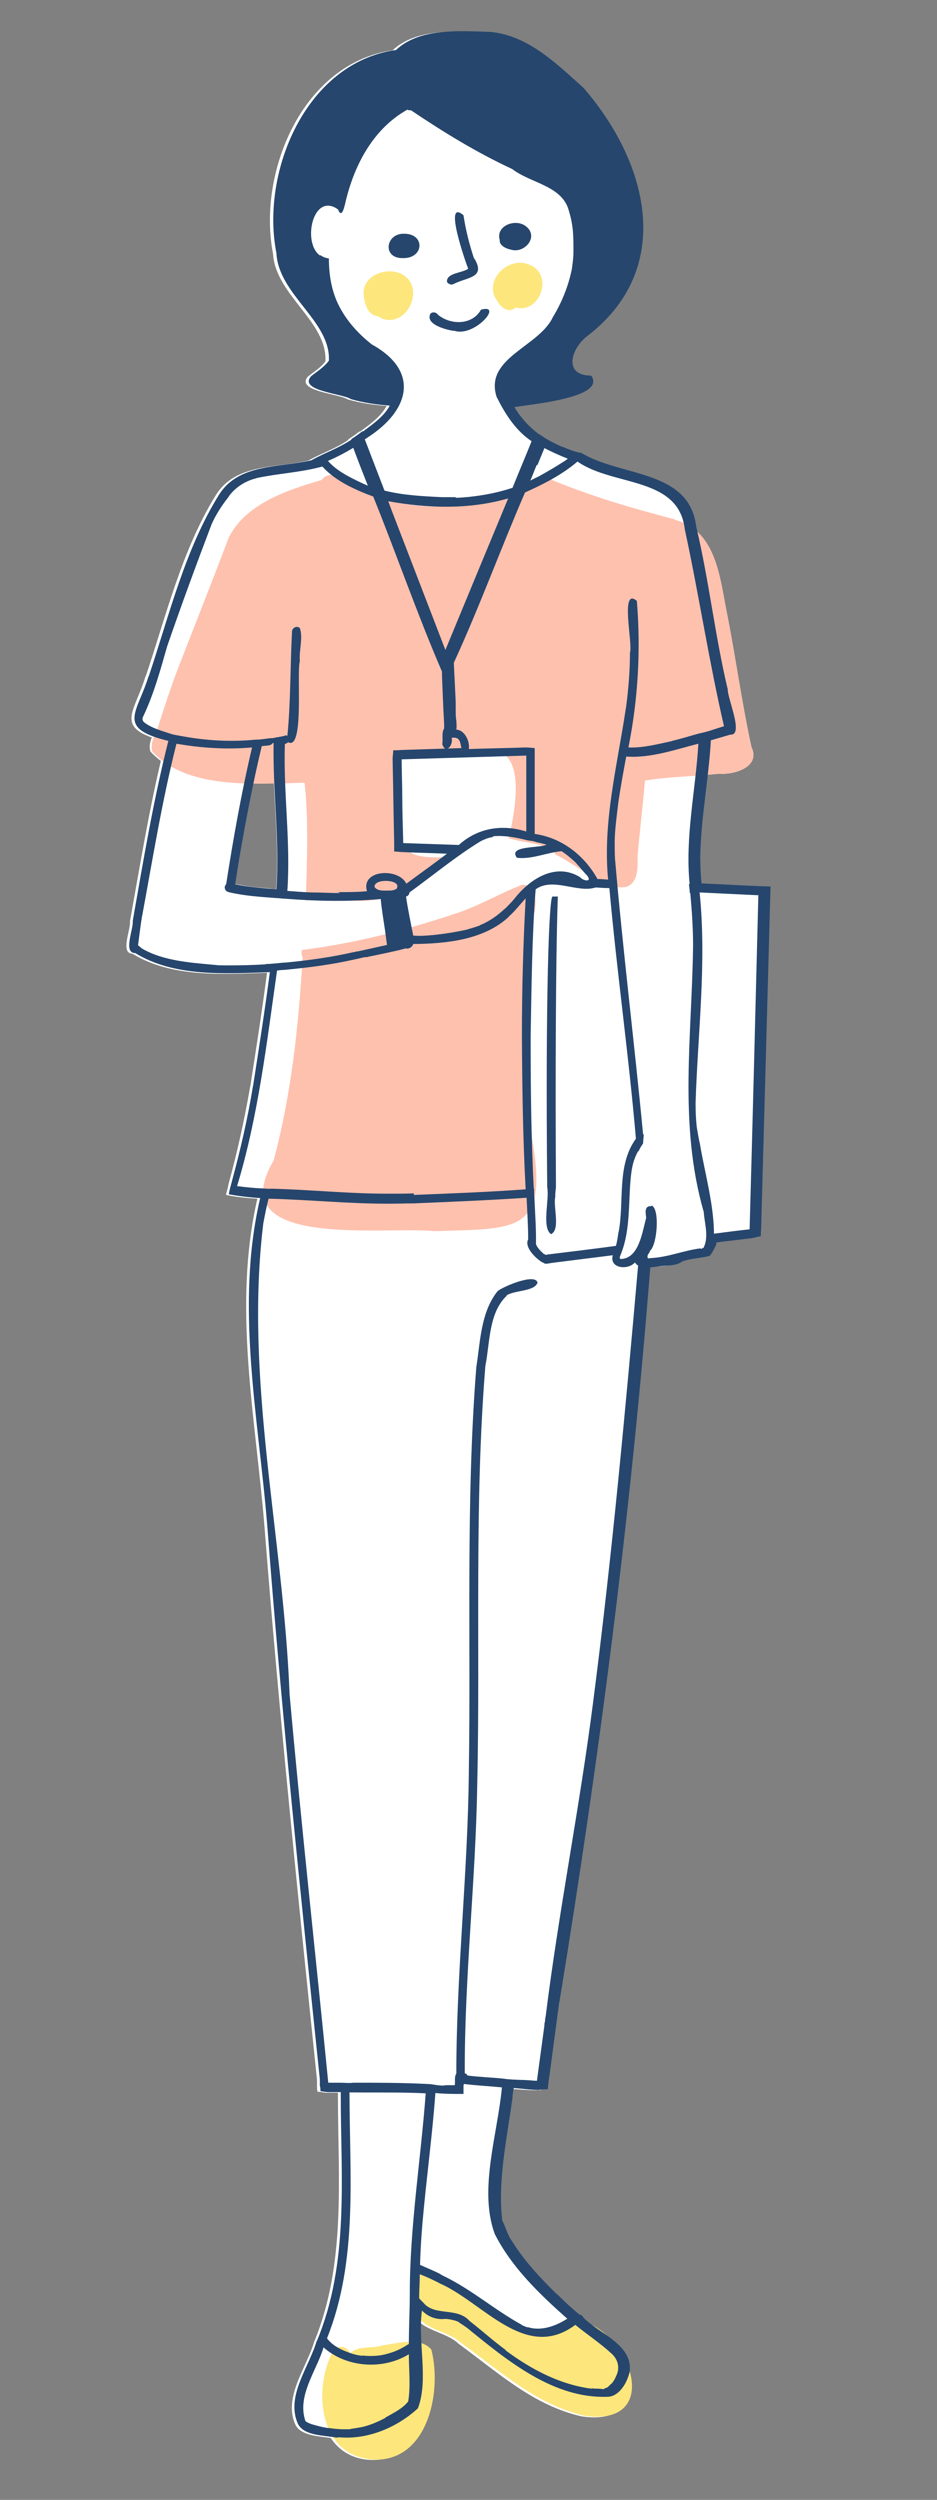 <?xml version="1.0" encoding="UTF-8"?>
<svg xmlns="http://www.w3.org/2000/svg" version="1.1" viewBox="0 0 300 800">
  <rect x="0" y="0" width="300" height="800" fill="#808080" stroke="none"/>
  <defs>
    <style>
      .cls-1 {
        fill: #26466d;
      }

      .cls-2 {
        fill: #fff;
      }

      .cls-3 {
        fill: #fec1ae;
      }

      .cls-4 {
        fill: #fde67c;
      }
    </style>
  </defs>
  <!-- Generator: Adobe Illustrator 28.6.0, SVG Export Plug-In . SVG Version: 1.2.0 Build 709)  -->
  <g>
    <g id="_レイヤー_1" data-name="レイヤー_1">
      <g id="_レイヤー_1-2" data-name="_レイヤー_1">
        <g>
          <path class="cls-2" d="M245.8,283.8c-7.4-.2-14.7-.7-22.1-1-.3-2.9-.4-5.7-.4-8.6.1-8.8,1.4-17.5,2.4-26.2,1.5-.1,3.1-.3,4.6-.4,5,.4,13.3-2.3,10.3-8.5h0c-3.3-15.2-5.1-29.2-8.1-44.1-1.7-8.7-3-20.3-10.6-25.9,0-.2,0-.3-.1-.5-2.2-18.4-24.3-15.8-37-23.7,0,0-.2,0-.2.1-1.9-.4-3.7-1.2-5.5-1.9h-.2c-1.4-.6-2.7-1.3-4.1-2h0c-1.3-.7-2.5-1.6-3.7-2.4h0c-3-2.2-5.5-5.1-7.5-8.3,4.6-.9,29.6-2.9,24.6-10.1-8.9,0-6.4-8.4-1.6-12.4h0c28.4-21.5,20.1-55.2-.3-79.1h.1c-.3-.2-.5-.5-.8-.7h.1c-8.6-7.6-17.6-16.7-29.9-17.8-9.8-.3-22.6-1.3-30.1,5.8-28.9,4.1-43.3,39.2-38.3,65,.8,13.4,17.4,21.7,16.8,34.5-1.4,2-3.6,3.3-5.6,4.9-4.1,4.7,10,5.5,12.7,7.3h0q0,0,0,0c4.1,1.2,8.3,1.8,12.5,2.1-2,3.6-5.4,5.9-8.6,8.3v-.2c-1.2.9-2.4,1.8-3.7,2.6v.2c-3.9,2.7-8.7,4.3-12.8,6.6-10.2,2.4-23.2.9-29.5,10.9-11,17.7-16,38.8-22.6,58.3v-.2c-3.2,10.7-9.2,15.7,2,19.6-.5,1.3-.9,2.6-.5,4.4,1,1.2,2.2,2.2,3.4,3.1-4,17-6.8,34.2-9.9,51.4.3,2.6-3.2,10.2.8,10.3,12.5,7.7,28.8,6.6,43.1,6.1-1.6,12.2-3.5,24.4-5.4,36.6v-.2c-1.8,10.5-4.1,20.9-6.9,31.1h0c-.2,1.1-.5,2.2-.8,3.3h0v.3c3.3.7,6.6,1,10,1.2-8,34.7-.5,70.3,2.3,105.2h0c4.6,59,10.7,117.9,16.8,176.8h0v.9h0c0,.3,0,.6,0,.9h0v.3h0c0,.6,0,1.1.2,1.7.8,0,1.6.2,2.5.3h4v.9c0,26.3,2.7,53.8-7.6,78.8-2.5,8.4-10,17.8-6,26.6,1.8,3.5,7.4,3.6,11.3,4.2,2.4,3.6,6,6.2,11.2,6.9,18.7,2.1,23.7-21.2,20-35.1-1.1-1.3-2.6-2-4.3-2.3,0-2.8-.2-5.6,0-8.3,3.1,4.7,10,4.8,14.1,8.7,12.4,9,23.8,19.7,39.4,23.2,15.8,2.3,17.7-8.9,12.6-18.5-.4-.9-.9-1.7-1.5-2.5-2.6-3.8-6.2-7.1-10.4-8.8-.7-.6-1.4-1-2-1.3-.1,0-.2-.2-.3-.3-.1-.6-.7-1-1.3-1-2.4-2-4.7-4.1-7-6.3h-.1c-5.3-5.3-10.5-10.8-14.4-17.1h0c-1.5-2-2-4.6-3.2-6.7-1.5-12.9,1.5-26,3.2-38.8v.2c0-.3.1-.6.1-.9h0v-.4h0c.1-.8.3-1.6.4-2.5,2.7.2,5.3.4,8,.5h0c1,0,2,0,2.9-.1.2-1.5.4-2.9.5-4.4v.2c.9-6.8,1.8-13.6,2.7-20.3q.6-4.5,0,0c-.9,6.7,0,0,0,0h0c.2-1.2.3-2.4.5-3.6v.2c12.8-78,22.9-156.3,29.1-235.1.8,0,1.6-.2,2.4-.3h0c2.6-.5,5.5,0,7.7-1.5h-.2c2.9-1.1,6.1-1.1,9.1-1.9.2-.2.3-.4.5-.6h0c.2-.3.4-.6.6-1h0c.5-.9,1.1-1.7,1.1-2.7,3.8-.5,7.7-1,11.5-1.4h0c.9-.2,1.8-.4,2.7-.6v-.8h0c0-.6,0-1.2.1-1.8h0c1-36.4,1.9-72.9,3-109.3h1ZM88.5,284.5c-.7,0-1.3-.1-2-.2-2.8-.2-5.6-.4-8.4-.9-1-.2-1.9-.3-2.9-.5.4-2.6.8-5.1,1.2-7.7,1.4-8.2,2.9-16.4,4.6-24.6h6.7c.5,11.3,1.5,22.5.7,33.8h.1Z"/>
          <g>
            <path class="cls-3" d="M139.1,394c-15.7-1.7-68.5,6.1-51.5-22.6,5.7-21.3,8-43.2,9.3-65.1-.4-.7-.5-1.5-.2-2.3,16.9-2.1,33.1-6.3,49.3-11.7,7.5-2.4,14.1-6.5,21.3-9.2,5.8.5,4.6,9.9,1.9,12.9,0,23.3-2.1,46,1.3,69.3,5.1,29.6-5.5,27.8-31.5,28.7h0Z"/>
            <path class="cls-3" d="M114.4,288.1c-1.2-.8-2.7-.4-4-.6-2.2-.5-4.9-.9-6.8-1.1v1.4c-1.9.1-3.8.2-5.7.4.4-11.9.9-27.2-.4-37.7-15.8.3-37.7,2.3-48.8-10.1-.7-3.4,1.3-5.2,2.2-8.7,1.8-5.6,3.5-10.9,5.6-16.5,5.5-14.3,11.3-28.7,16.7-43.1,5.4-10.9,18.8-15.3,29.8-18.5,1.3-2,4.1-2.1,5.7-.3,19.7,12.8,46.6,10.7,66.8-.2,13.6,5.7,26.4,9.4,40.5,13.1l.2.2c12.8,3.2,14.3,18,16.3,28.6,3,14.9,4.8,28.9,8.1,44.2h0c3,6.1-5.3,8.8-10.3,8.4-7.9.9-16,.9-23.8,2.2-.7,8.1-1.7,16.5-2.4,24.5,1.2,20.2-17.8,3.1-26.2-.8-1.9-3.8-10.7-3.7-14.8-5.2,0,0-.1,0-.2-.1,1.6-6.8,5.5-25.3-3.5-27.7-5-.5-10.2-.3-15.2-.3-5.4.2-11.1-.2-16.5.9-3,.9-2.5,5.6.7,5.8-2.8,5.8-.2,13.2,0,19.3-.4,9.1,8.9,8.2,15.4,8.1-4.9,3.8-10.6,7.7-14.7,11.9-4.7,1.2-9.9,2.2-14.8,2.1v-.2Z"/>
            <path class="cls-4" d="M117.9,786.9c-16.5-2.1-17.6-24.1-10.8-35.3h0s.2,0,.3,0h0c1.6-1.2,4.2-.4,4.7,1.5,2.5-2.6,7.3-1.4,10.6-2.6,4.8-.6,11.8-2.8,15.4,1.4,3.6,13.9-1.4,37.2-20,35.1h-.2Z"/>
            <path class="cls-4" d="M187.2,773.1c-15.6-3.6-27-14.3-39.4-23.2-4.8-4.5-13.2-4-15.3-11.2-.5-2.4-2.2-6.2.8-7.6-1-14.9,31.9,17.7,40,14.9,5.2-.7,9.3-7.4,14.7-2.7,15.2,6.2,23,33.2-.8,29.8h0Z"/>
            <path class="cls-4" d="M159.4,96.6c-5.2-6.5,3.4-15.2,10.5-11.7,7.3,3.2,3,15.6-4.8,13.5-2,1.9-4.6.2-5.7-1.8Z"/>
            <path class="cls-4" d="M122.1,101.8c-.4-.2-.8-.4-1.1-.6-3.5-.3-4.4-4.6-4.6-7.2-.2-6,7.6-8.7,12.2-6.3,7.8,4,2,17.4-6.5,14.2h0Z"/>
          </g>
          <g>
            <path class="cls-1" d="M128.8,82.6c-6.3,0-5.4-7.6.2-7.8,7.3-.3,6.9,8.1-.2,7.8Z"/>
            <path class="cls-1" d="M163.6,79.9c-1.5-.3-3.8-1.3-3.6-3.1-1.4-4.7,5.4-7.1,8.6-4.2,3.9,3.3-.7,8.6-5,7.3Z"/>
            <path class="cls-1" d="M143.1,90.2c-.2-2.9,4.9-2.8,6.8-4.2-.8-2-8.1-22.8-1.5-17.1.7,4.7,1.9,9.4,3.4,13.9v-.2c3.9,6.4-2.1,6-6.6,8.3-.7.4-1.7,0-2.1-.7h0Z"/>
            <path class="cls-1" d="M145.3,105.9c-2.6-.4-9.2-2.1-7.5-5.5.7-.7,1.9-.5,2.4.3,4.1,3.4,11,3.4,13.8-1.6,7.4-2-2.3,9.1-8.7,6.7h0Z"/>
            <path class="cls-1" d="M176.5,395c-3.2-2-.5-11.2-1.3-15.1h0c-.6-61.8.6-93,1.7-93h1.7c-.7,19.8-.8,59.9-.6,92.6h0c0,1.1-.3,2.3-.2,3.4-.8,3.2,1.8,10.8-1.5,12.1h.2Z"/>
            <path class="cls-1" d="M117.8,155.5c-1.6-4.1-3.2-8.1-4.7-12.2-2.6,1.6-5.3,3-8.1,4.2,2.9,3.3,7.1,5.3,11.1,7.2h0c.5.2,1.1.5,1.6.7h0ZM171.8,148.9c-.7,1.6-1.3,3.3-2,4.9.9-.5,1.8-.9,2.8-1.4h0c2.7-1.5,5.3-3,7.9-4.7h0s.1,0,.2-.1h0c.4-.3.7-.5,1.1-.8-2.5-1-5-2.1-7.5-3.4-.7,1.8-1.5,3.6-2.2,5.4h-.3ZM145.8,159.3c1.6,0,3.1-.2,4.7-.3h-.2c4.7-.5,9.3-1.4,13.8-2.9,2-5,4.1-9.9,6.1-14.9-5.2-3.5-8.5-8.8-11.2-14.2-4-12.5,13.6-16,18-25.5h0c2.8-4.6,4.9-9.7,6-15v.2c.3-2.1.6-4.1.6-6.2h0c0-2.2,0-4.6-.2-6.9v.2c-.2-2.5-.8-5-1.6-7.4h0c-2.7-7.1-12.1-7.9-17.8-12.3-11.4-5.3-22-11.8-32.4-18.8-.4,0-.8,0-1.2-.2-11.4,6.4-17.3,18.6-19.9,30.1-.6,2.5-1.3,4.3-2.3,1.8h0c-8.1-5.7-11.5,10.9-5.7,14.8v-.2c.8.6,1.8,1,2.8,1.1,0,5.7,1,11.4,3.9,16.4h0c2.5,4.4,5.9,8,9.8,11.1h0c15.6,8.6,12.1,21.2-1.3,29.8q-8.9,5.7,0,0c-.3.2-.6.4-.9.6,2.1,5.5,4.2,10.9,6.3,16.4,6,1.5,12.2,1.8,18.4,2.1h-.2,4.6v.2ZM125.5,163.6c5.7,14.8,11.4,29.6,17.1,44.4,6.7-16.2,13.4-32.4,20.1-48.5-12.4,3.6-25.8,3.2-38.4.9.4,1.1.8,2.1,1.2,3.2h0ZM128.8,255.1c0,4.9.2,9.8.3,14.7,5.9.2,11.8.4,17.8.6,6.1-5.5,13.9-6.7,21.6-4.3v-20.4.2-.8.2-.3.2-.2.2-.3.2-1.5.2-2c-13.3.4-26.6.8-39.9,1.2,0,4,.2,8.1.2,12.1h0ZM86.5,284.4c.7,0,1.3.1,2,.2,1.1-15.6-1.2-31.2-.9-46.8,0,0-.2,0-.2-.1-.7,1.2-2.5.8-3.6,1.1-2.9,12.1-5.2,24.3-7.3,36.5h0c-.4,2.6-.8,5.1-1.2,7.7,1,.2,2,.4,2.9.5h-.2c2.8.4,5.7.7,8.5.9ZM171.4,266.9c8.7,1.3,15.8,7,19.9,14.4,1.1,0,2.2.1,3.4.2-1.8-18.6,3-36.7,5.7-55v.2c.8-6,1.3-12,1.3-18.1v.2c1-2.5-3.3-21.2,2.2-16.5,1.3,15.6.4,31.5-2.7,46.9,4.7.2,9.5-1.1,14.2-2.1h-.2c2.9-.7,5.8-1.6,8.7-2.4h0c2.7-.5,5.2-1.5,7.9-2.3-4.8-20.8-8-41.9-12.5-62.8v.2c-1.7-17.5-22.9-14-34.4-22.1-4.9,4.2-10.8,7.2-16.8,9.9-7.8,18-14.6,36.7-22.8,54.5.2,4.1.4,8.3.6,12.4h0c0,.9,0,1.8,0,2.6h0c0-.1,0,0,0,.2h0c0,1.1,0,2.2.2,3.3v-.3c0,1.1.2,2.1,0,3.2,2.7.1,4.4,3.8,4,6.2,6-.2,12.1-.3,18.1-.5h0c1,0,2,.1,3,.2v2.7h0v13.1-.2.9-.2,3h0v1.9-.2,5.3-.2,1.8-.4ZM124.2,285c.9,0,1.8,0,2.6-.5h.2v-.2c1.8-2.8-7.2-3.4-7.1-.5.9,1.4,2.8,1.2,4.3,1.2ZM108.1,285.5c3.1,0,6.3,0,9.4-.3-2.1-6.9,10.1-7.6,12.6-2.4,4.3-3.2,8.7-6.3,13-9.6-4.6-.2-9.3-.3-13.9-.5h0c-1,0-2-.2-3-.2,0-.9,0-1.9,0-2.8h0c-.2-8.9-.3-17.8-.5-26.7h0c0-1,.2-1.9.2-2.9.9,0,1.8,0,2.7-.1h0c6.4-.2,12.8-.4,19.2-.6-.3-.5-.2-1-.4-1.5h0c-.3-1.6-1.3-2-2.8-1.8.6,2.5-2,5.4-3,2,.3-1.6-.3-3.6.6-5v-1.7.3c-.3-5.3-.5-10.5-.7-15.8h0v-1c-7.9-18.3-14.5-37.4-22-56-5.9-2.2-12-4.9-16.3-9.6-6.9,1.9-14.1,2.2-21.1,3.7h.2c-3.5.8-6.6,2.7-8.8,5.5h0c-.2.4-.5.7-.7,1h0c-2,2.6-3.8,5.4-5.1,8.4h0c-4.9,12.9-9.7,25.9-14.2,39h0c-2.2,7.7-4.3,15.4-7.8,22.7-.2.6,0,1.2.5,1.6h0c2.5,1.9,5.7,2.7,8.7,3.7h0c.9.3,1.9.4,2.9.6h0c7.9,1.5,16,2,24,1.2h.3c1.8,0,3.7-.5,5.4-.5h0c1.4-.4,2.8-.4,4.1-.9.2,0,.3.2.4.3,1.1-11.1.9-22.4,1.5-33.5,0-1.2,1.6-2,2.5-1.1,1.1,3.1-.3,7.1,0,10.6-1.1,3.6,1.5,28.9-3.8,25.9-.2.3-.6.5-1,.6-.5,15.7,1.9,31.3.8,47,2.6.2,5.1.4,7.7.5h-.2c3.1,0,6.2.2,9.4.2l-.7-.3ZM157.6,267.9c-1.3.2-2.5.7-3.7,1.3h0c-8,4.9-15.2,10.9-22.8,16.4,0,.6-.5,1.2-1.1,1.3.6,4.2,1.5,8.3,2.3,12.5,2.2.2,4.5,0,6.7-.2h0c3.7-.4,7.3-1,10.9-1.8h-.2c1.4-.4,2.8-.8,4.1-1.3h-.2c2.8-1.1,5.4-2.9,7.6-4.9h-.1c.2-.1.4-.3.7-.5h0c1-1,2-2,2.9-3.1h0c4.9-6.3,13.2-11.7,21-6.9,1.1,1.3,4.1,1.7,2.2-.6h0c-1.2-1.2-2.2-2.6-3.4-3.8h.1c-1.5-1.4-3.1-2.8-4.8-3.9-4.7.4-9.6,2.7-14.3,2.1-3-4,7.3-3,9.5-4.2-1.1-.3-2.2-.6-3.3-.8h0c-.9-.4-1.9-.4-2.9-.6h0c-3.5-.9-7.2-1.6-10.8-1.3l-.3.3ZM85,308.5c2.3,0,4.5-.4,6.8-.5h0c7.2-.7,14.4-1.7,21.4-3.3.3,0,.6-.1.8-.2h.4c3.2-.7,6.3-1.4,9.5-2.1-.2-1.5-.4-3-.6-4.5h0c-.5-3.4-1.1-6.8-1.4-10.2-10.2.9-20.5.7-30.7-.1h0c-.9,0-1.8-.2-2.8-.2h0c-5.1-.4-10.2-.7-15.2-1.9h.2c-1.2,0-2-1.6-1-2.5,2.3-14.7,4.9-29.4,8.3-43.8-8.1.7-16.2.2-24.2-1.2-4.6,18.2-7.6,36.8-11,55.2v-.2c-.5,3.2-.9,6.3-1.3,9.5.4.3.7.6,1.1.9h-.1c7.2,4.3,16.5,4.7,24.8,5.5h-.2c5.1.1,10.2,0,15.3-.3h0ZM132.5,382.4h0c11.9-.5,23.9-.9,35.8-1.8-.9-16.4-1.1-32.8-1.2-49.2h0c0-14.7.4-29.3,1.2-43.9-1.8,1.9-3.4,4.1-5.4,5.8h.1c-8,7.5-20.1,8.7-30.7,8.8h0c-.2.9-1.4,1.7-2.4,1.4-3.6,1-7.4,1.7-11.1,2.5h0c-.4,0-.9.2-1.3.3h-.7c-1,.2-2.1.5-3.1.7h0c-7.5,1.7-15.2,2.7-22.9,3.4-.7,0-1.4.1-2.1.2-3.3,23.1-6,46.6-12.8,69h.4-.2c2.5.3,5,.6,7.6.7h0c1,0,2.1.2,3.2.1h0c12.3.3,24.6,1.6,36.9,1.6h-.2,2.4-.2c2.2,0,4.4,0,6.7-.1v.5ZM224.1,366.1c1.6,9.5,4.4,19,4.5,28.7,3.8-.5,7.6-1,11.4-1.4,1-35.6,1.9-71.3,2.8-106.9-6.3-.3-12.5-.6-18.8-.9,2.3,22.5-.6,45-1.3,67.5v-.2c0,2.6.1,5.3.4,7.9h0c.3,1.8.6,3.6,1,5.3h0ZM175,401.5c7.4-.9,14.8-1.8,22.2-2.8.4-1.4.6-2.9.8-4.3v.2c2-10-.7-21.5,5.6-30.2-2.3-26.8-6.1-53.4-8.5-80.2-1.5,0-2.9-.1-4.4-.2-5.8,1.9-13.7-3.4-19.2.6-1.2,15.5-1.3,31.2-1.6,46.8h0v1.6-.2.6-.2.8-.2c0,15.5.2,31.1,1,46.6h.1c0,.9,0,1.8.1,2.8h0c.2,5,.6,10,.5,14.9.2.7.7,1.3,1.2,1.9h0c.4.4.7.8,1.2,1.1h-.2c.3.2.7.3,1,.5h.2ZM208.7,385.8c2.6,1.3,1.7,12.4-.5,14.4h-.1v.2c-.2.7-1.1,1.3-.7,2.1h0v.2c.3,0,.6,0,.9-.1h.2c5.5-.3,10.3-2.4,15.7-3.1.2.2.6.2.6-.1h.4c1.9-3.6.3-8,.1-11.8v.2c-8.1-28.2-3.7-56.7-3.4-85.5v.2c0-5.6-.4-11.2-.9-16.8h-.2c.1-.9-.2-1.9-.2-2.8h.2c-1.5-15,1.9-29.9,2.8-44.9-7.5,1.9-15.4,4.7-23.1,4.1-.9,4.8-1.8,9.7-2.5,14.5h0c-.5,4.2-1.1,8.4-1.2,12.6h0c0,1.8,0,3.7.1,5.5,2.5,29.2,6.2,58.9,9,88.3h.2c0,1-.2,2-.2,2.9-.5.8-1.1,1.6-1.4,2.5h-.2c-1,1.8-1.7,3.8-2,5.9v-.2c-1.4,9.1,0,19-3.7,27.7h0c-.1.3-.3.7,0,1.1h0c6,0,7-8.6,8.3-13.2-.2-1.4-.7-3.9,1.6-3.7l.2-.2ZM144.8,667.3h.8c.2-1.2-.2-2.7.5-3.7,0-32.2,3.7-64.2,4-96.4.7-43.2-1-86.6,2.4-129.7,1.3-8.2,1.4-17.5,6.8-24.3,1.8-1.5,12.2-5.9,12.8-2.7-1.1,2.9-7.3,2.3-10,4.1h.2c-5.9,5.5-5.4,15.1-6.9,22.5h0c-3.6,44.6-1.6,89.4-2.6,134.1-.5,30.8-4.1,61.5-4,92.3.4,0,.7.4.9.7,3.8.5,7.7.6,11.5,1h0c1.8.3,3.6.3,5.4.4h0c1.8,0,3.5.2,5.3.3.8-5.9,1.6-11.8,2.4-17.7h0c0-.4,0-.8.2-1.3v-.2h0c0-.5.1-.9.2-1.4h0c4.2-33.7,10.9-67,15.2-100.6h0c6-46.4,10.3-93,14.4-139.7-.4-.2-.8-.6-1-1-2.3,2.6-8.3,1.9-7.1-2.3-6.4.8-12.8,1.6-19.1,2.4-1.6.2-1.3.3-2.4.3h-.4c0-.1.2,0,.2,0-.6-.4-.8-.3-1.6-.9-1.9-1.4-5-4.5-3.8-6.9,0-4.4-.3-8.8-.5-13.3-12,.8-24.2,1.3-36.1,1.8-2.5,0-5.1.1-7.6.1h0-1,.2-.4.2c-12.7,0-25.3-1.3-37.9-1.6-.7,2.6-1.2,5.3-1.7,7.9h0c-6.1,50,6.4,100.2,8.4,150.3h0v.2q0,0,0,0c3.7,41.5,8.3,83,12.4,124.5h3.8c1.4,0,2.9.2,4.2,0,7.9,0,15.7,0,23.6.4h0c2,0,4.2.8,6,.4.7,0,1.5,0,2.2,0h-.2ZM168.9,744.7c4.3,1.4,9-.3,12.6-2.6h0s.1,0,.2,0c-8.9-7.9-17.9-16.5-23.3-27.2-5.2-14.2.9-31.8,2.3-46.9-4.1-.4-8.1-.6-12.2-1.1v.2s-.1.2-.1.3h0v2.7c-3,0-6,0-9-.3-1,13.8-2.9,27.5-4.1,41.2h0c-.4,4.6-.7,9.2-.8,13.8,2.2,1,4.5,1.9,6.6,3h-.2c.3,0,.5.3.8.4h0c9.1,4.3,16.6,11,25.4,15.8h-.2c.7.3,1.4.6,2.2.9h-.2ZM116.1,753.8c1.7.2,3.4.2,5.2,0h-.2c.8,0,1.7-.3,2.5-.4h-.2c2.6-.6,5.1-1.7,7.3-3.2h0s0,0,.2,0h0c0-5.3.3-10.7.3-16h0c0-21.6,3.5-42.9,5.1-64.3-8.1-.4-16.3-.2-24.4-.3,0,26.3,2.8,53.7-7.2,78.7,1.9,2.6,5.2,4,8.3,5h0c1,.3,2,.5,3.1.6ZM189.5,764.3c1.2.2,2.5,0,3.7.3.2-.2.6-.3.9-.5h.2c.5-.3.8-.7,1.2-1.1h.1c.8-.8,1.3-1.7,1.7-2.7h0c1.3-2.6.5-5.4-1.6-7.2h0s0,0,0,0h0c-3.6-3.3-7.7-6-11.5-9.1-16.1,12-29.7-7.5-43.7-13.4h.2c-.2,0-.4-.2-.7-.3h0c-1.8-.9-3.7-1.8-5.6-2.5,0,2.6-.2,5.1-.2,7.7.6.7,1.3,1.3,1.9,2h0c3.9,3.6,10.4.9,14.3,5.3h0c3.9,3,7.6,6.4,11.6,9.3,0,0-.1,0-.2,0,7,5.2,14.8,9.6,23.5,11.6h-.2.3-.2c.1,0,.3,0,.4,0h-.2c1.3.3,2.7.6,4.1.7h0ZM112.2,777.3c1.4-.2,2.7-.4,4.1-.7h0c2.5-.6,4.9-1.7,7.2-2.9h-.2c2.6-1.5,5.5-2.8,7.4-5.2.8-5,.2-10.1.2-15.1-8.3,5.1-20,4.3-27.3-2.2-2.3,7.6-8.6,15.5-5.8,23.6.9.7,2,1,3.1,1.3h0c1.4.4,2.7.7,4.1.9h.2c1.5.2,3.1.4,4.7.4h-.2c.9,0,1.7,0,2.5,0h0ZM107.8,780.1c-3.9-.8-10.4-.5-12.4-4.4-4-8.9,3.6-18.2,6-26.6v.2c10.5-25,7.7-52.6,7.7-79v.2-1h-4c-.8,0-1.7-.2-2.5-.3,0-.6,0-1.1-.2-1.7h0v-.3h0c0-.3,0-.6,0-.9h0v-.9h0c-6.1-58.9-12.3-117.7-16.8-176.8h0c-2.8-34.9-10.4-70.5-2.3-105.2-3.3-.2-6.7-.6-10-1.2v-.3h0c.2-1.1.5-2.2.8-3.3h0c2.8-10.3,5.2-20.6,6.9-31.1v.2c1.9-12.2,3.8-24.4,5.4-36.6-14.2.5-30.6,1.6-43.1-6.1-4,0-.5-7.7-.8-10.3,3.4-19.3,6.6-38.6,11.4-57.6-16.9-4.1-9.9-8.9-6.3-20.8v.2c6.6-19.6,11.6-40.7,22.6-58.3,6.3-9.9,19.3-8.5,29.5-10.9,4.1-2.3,8.8-3.9,12.8-6.6v-.2c1.3-.8,2.5-1.7,3.7-2.6v.2c3.2-2.4,6.7-4.8,8.6-8.3-4.2-.3-8.4-.9-12.5-2.1q-2.7-.8,0,0c4.1,1.2,0,0,0,0h0c-2.7-1.8-16.8-2.6-12.7-7.3,2-1.6,4.2-2.9,5.7-5h0c.6-12.7-16.1-21-16.8-34.4-5.1-25.9,9.4-61,38.3-65,7.5-7.1,20.3-6.1,30.1-5.8,12.2,1.1,21.3,10.2,29.9,17.9h-.1c.3.2.5.5.8.7h-.1c20.3,23.8,28.7,57.5.3,79h0c-4.9,4-7.4,12.4,1.6,12.4,5,7.2-20,9.2-24.6,10.1,1.9,3.2,4.5,6.1,7.5,8.4h0c1.2.7,2.4,1.6,3.7,2.3h0c1.3.7,2.7,1.4,4.1,2h.2c1.8.8,3.6,1.5,5.5,1.9,0,0,.1,0,.2-.1,12.7,7.9,34.8,5.3,37,23.7,4.1,17.2,6,34.9,10.1,52.1-.1,2.9,5.3,14.9.8,14.5-2,.6-4.1,1.2-6.2,1.8-.7,12.5-3.2,24.8-3.4,37.3v-.2c0,2.9.1,5.8.4,8.7,7.4.3,14.7.8,22.1,1-1,36.4-2,72.9-3,109.3h0c0,.6-.1,1.2-.1,1.8h0v.8c-.9.2-1.8.4-2.7.6h0c-3.8.5-7.7.9-11.5,1.4,0,1-.7,1.8-1.1,2.7h0c-.2.3-.4.7-.6,1h0c-.2.2-.3.4-.5.6-3,.8-6.3.8-9.1,1.9h.2c-2.2,1.5-5.1,1-7.7,1.5h0c-.8.1-1.6.2-2.4.3-6.2,78.8-16.3,157.1-29.1,235.1v-.2c-.2,1.2-.3,2.4-.5,3.6h0c-.9,6.8-1.8,13.5-2.7,20.3v-.2c-.2,1.4-.4,2.9-.5,4.4-1,0-2,0-2.9.2h0c-2.7,0-5.3-.4-8-.6-.2.8-.3,1.6-.4,2.5h0v.4h0c0,.3-.1.6-.1.9v-.2c-1.7,12.8-4.7,25.9-3.2,38.8,1.1,2.1,1.7,4.7,3.2,6.7h0c3.9,6.3,9.1,11.8,14.4,17h.1c2.3,2.3,4.6,4.4,7,6.4.6,0,1.1.5,1.3,1,5.2,5.2,15.9,8.7,14.8,17.3-.7,3.2-3.1,7.7-6.8,8-17.5.8-32.4-11.6-45.2-22h0s-.1,0-.2-.2h0s0,0,0,0h-.1c-.8-.6-1.6-1.1-2.4-1.6h.2c-.4-.2-.8-.4-1.3-.5h.2c-1.2-.3-2.3-.6-3.6-.6q-.9,0,0,0c1.3,0,0,0,0,0h0c-2.7.3-5.4-.7-7.3-2.7-1.4,10.1,2.2,22.1-1.3,31.3-6.5,6-15.8,10-24.8,9.3h-1Z"/>
          </g>
        </g>
      </g>
    </g>
  </g>
</svg>